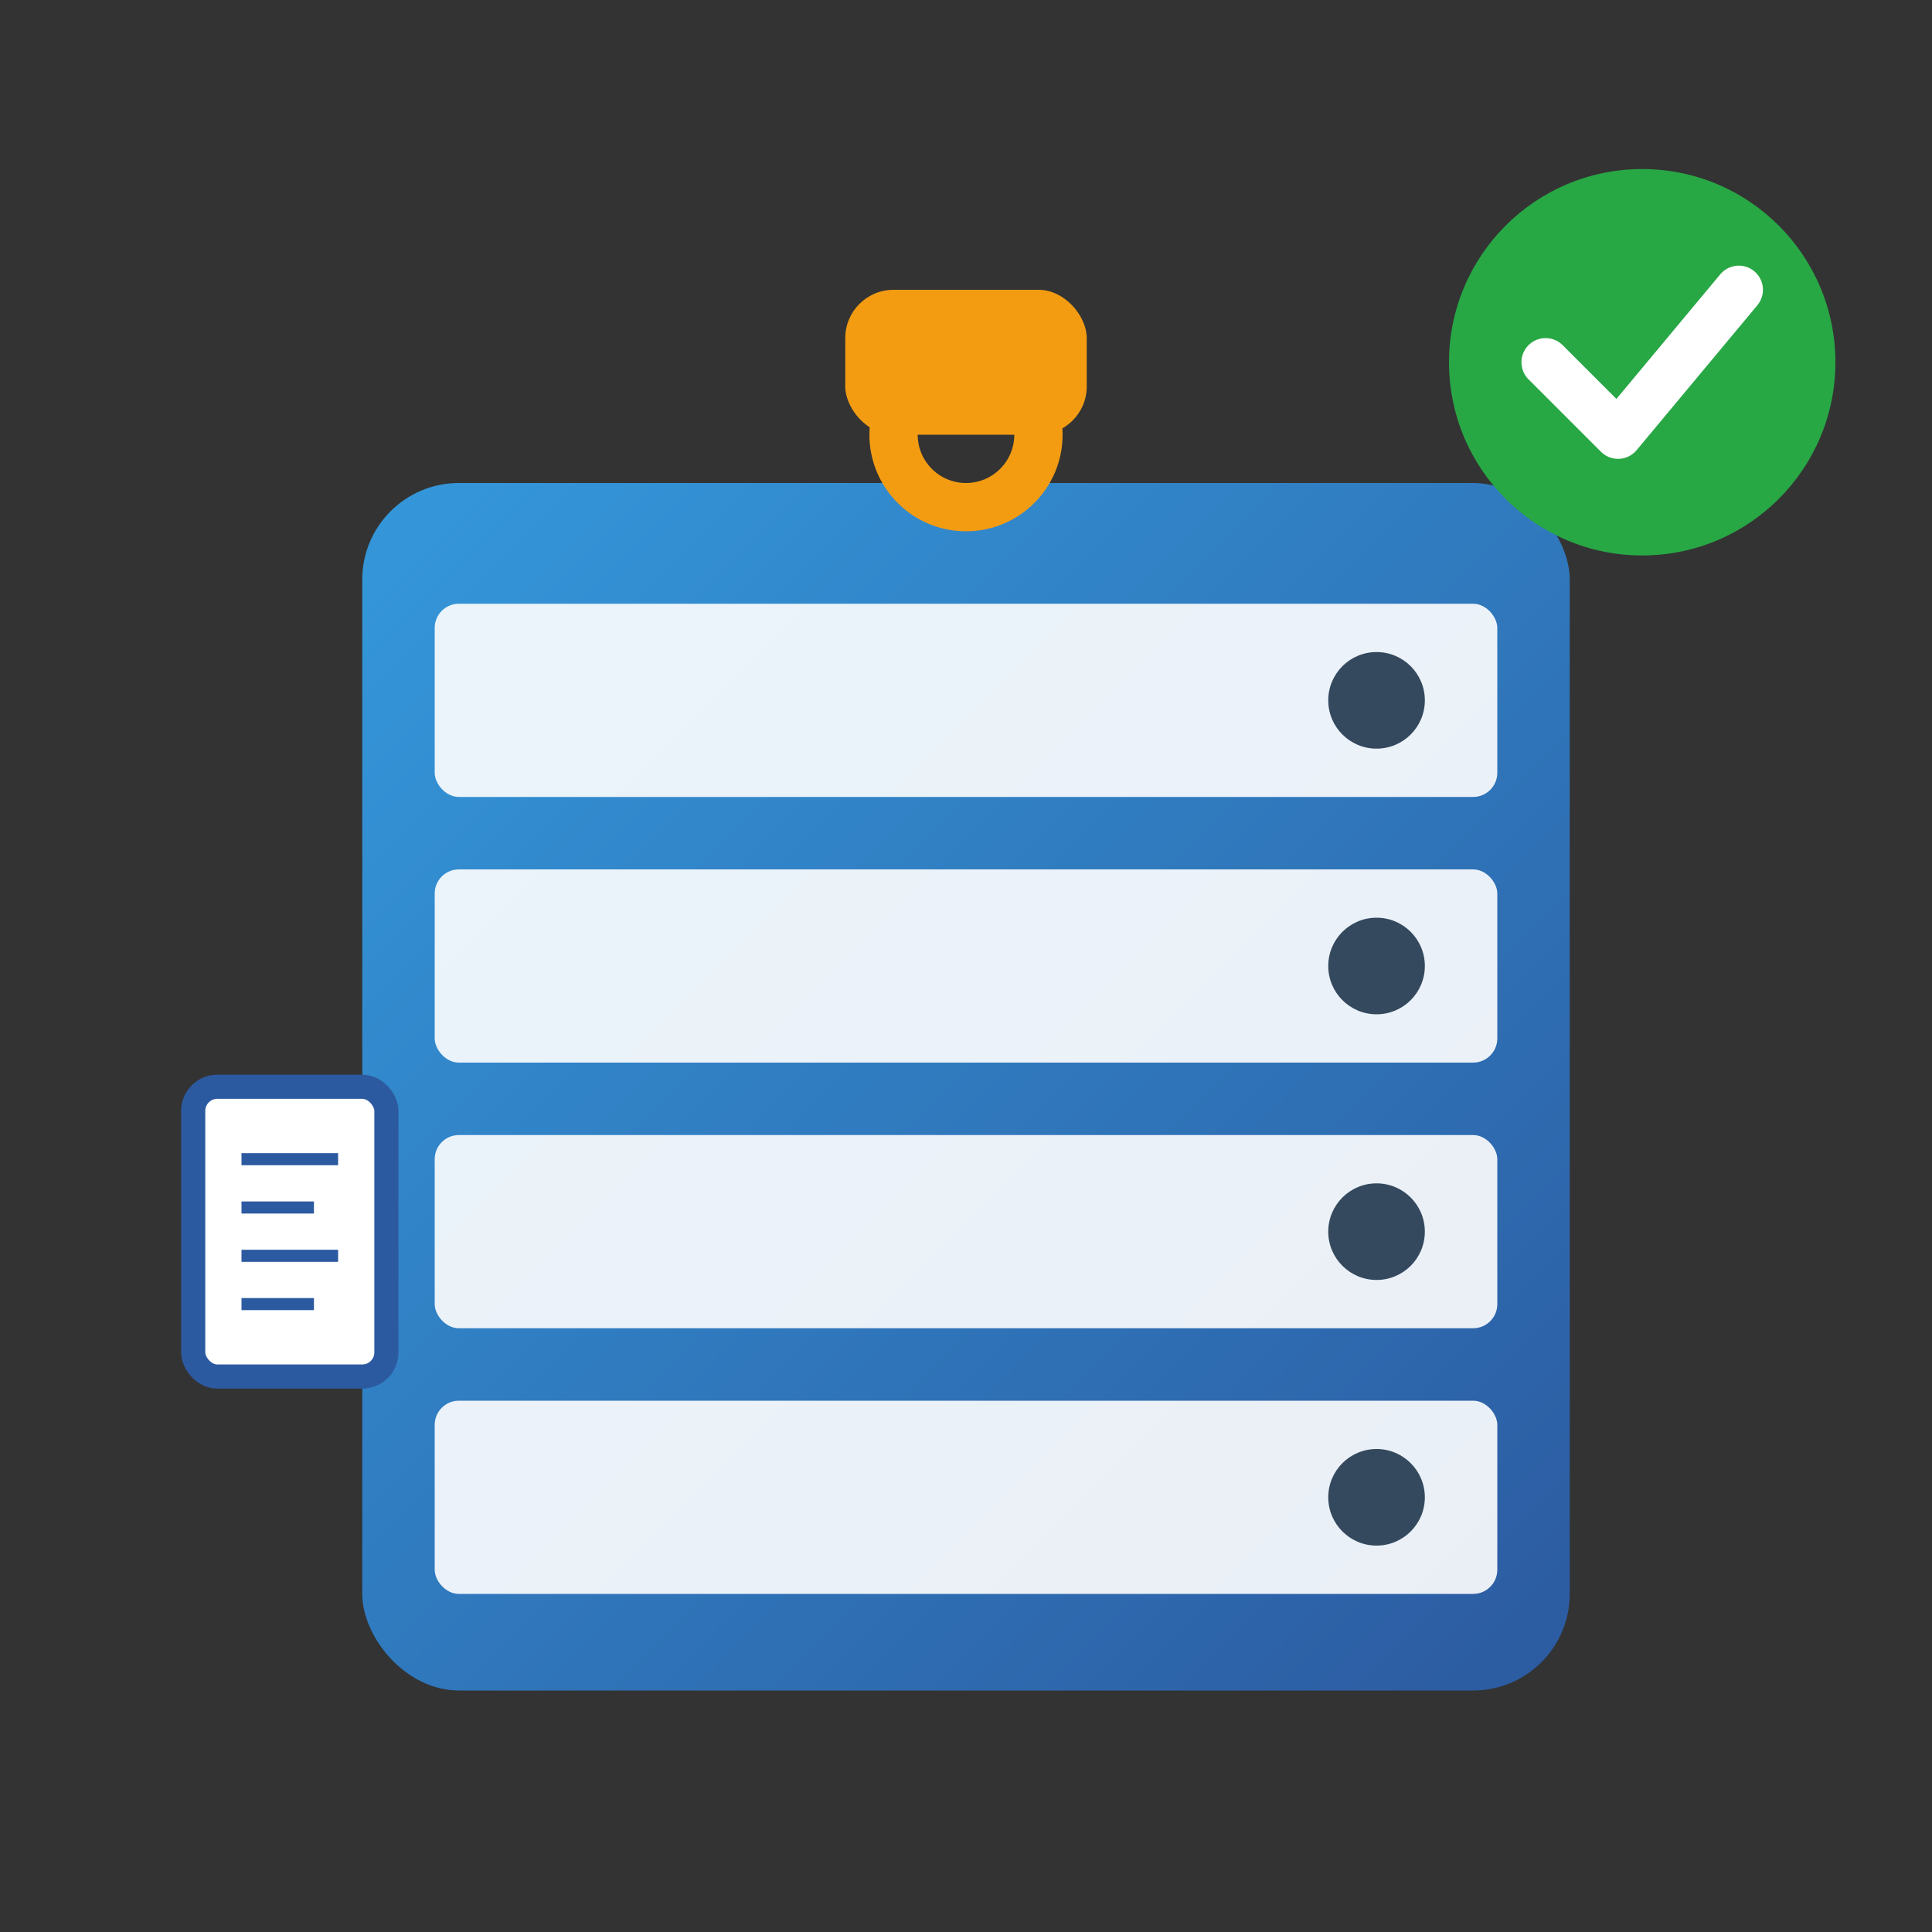 <svg width="80" height="80" viewBox="0 0 80 80" fill="none" xmlns="http://www.w3.org/2000/svg">
  <rect x="0" y="0" width="80" height="80" fill="#333333" stroke="none"/>
  <defs>
    <linearGradient id="archiveGradient" x1="0%" y1="0%" x2="100%" y2="100%">
      <stop offset="0%" style="stop-color:#3498db;stop-opacity:1" />
      <stop offset="100%" style="stop-color:#2c5aa0;stop-opacity:1" />
    </linearGradient>
  </defs>
  
  <!-- File cabinet base -->
  <rect x="15" y="20" width="50" height="50" fill="url(#archiveGradient)" rx="4"/>
  
  <!-- Drawers -->
  <rect x="18" y="25" width="44" height="8" fill="white" opacity="0.9" rx="1"/>
  <rect x="18" y="36" width="44" height="8" fill="white" opacity="0.9" rx="1"/>
  <rect x="18" y="47" width="44" height="8" fill="white" opacity="0.9" rx="1"/>
  <rect x="18" y="58" width="44" height="8" fill="white" opacity="0.9" rx="1"/>
  
  <!-- Drawer handles -->
  <circle cx="57" cy="29" r="2" fill="#34495e"/>
  <circle cx="57" cy="40" r="2" fill="#34495e"/>
  <circle cx="57" cy="51" r="2" fill="#34495e"/>
  <circle cx="57" cy="62" r="2" fill="#34495e"/>
  
  <!-- Lock -->
  <rect x="35" y="12" width="10" height="6" fill="#f39c12" rx="2"/>
  <circle cx="40" cy="18" r="3" fill="none" stroke="#f39c12" stroke-width="2"/>
  
  <!-- Security badge -->
  <circle cx="68" cy="15" r="8" fill="#28a745"/>
  <path d="M64 15 L67 18 L72 12" stroke="white" stroke-width="2" stroke-linecap="round" stroke-linejoin="round" fill="none"/>
  
  <!-- Documents -->
  <rect x="8" y="45" width="8" height="12" fill="white" stroke="#2c5aa0" stroke-width="1" rx="1"/>
  <line x1="10" y1="48" x2="14" y2="48" stroke="#2c5aa0" stroke-width="0.5"/>
  <line x1="10" y1="50" x2="13" y2="50" stroke="#2c5aa0" stroke-width="0.5"/>
  <line x1="10" y1="52" x2="14" y2="52" stroke="#2c5aa0" stroke-width="0.5"/>
  <line x1="10" y1="54" x2="13" y2="54" stroke="#2c5aa0" stroke-width="0.5"/>
</svg>
